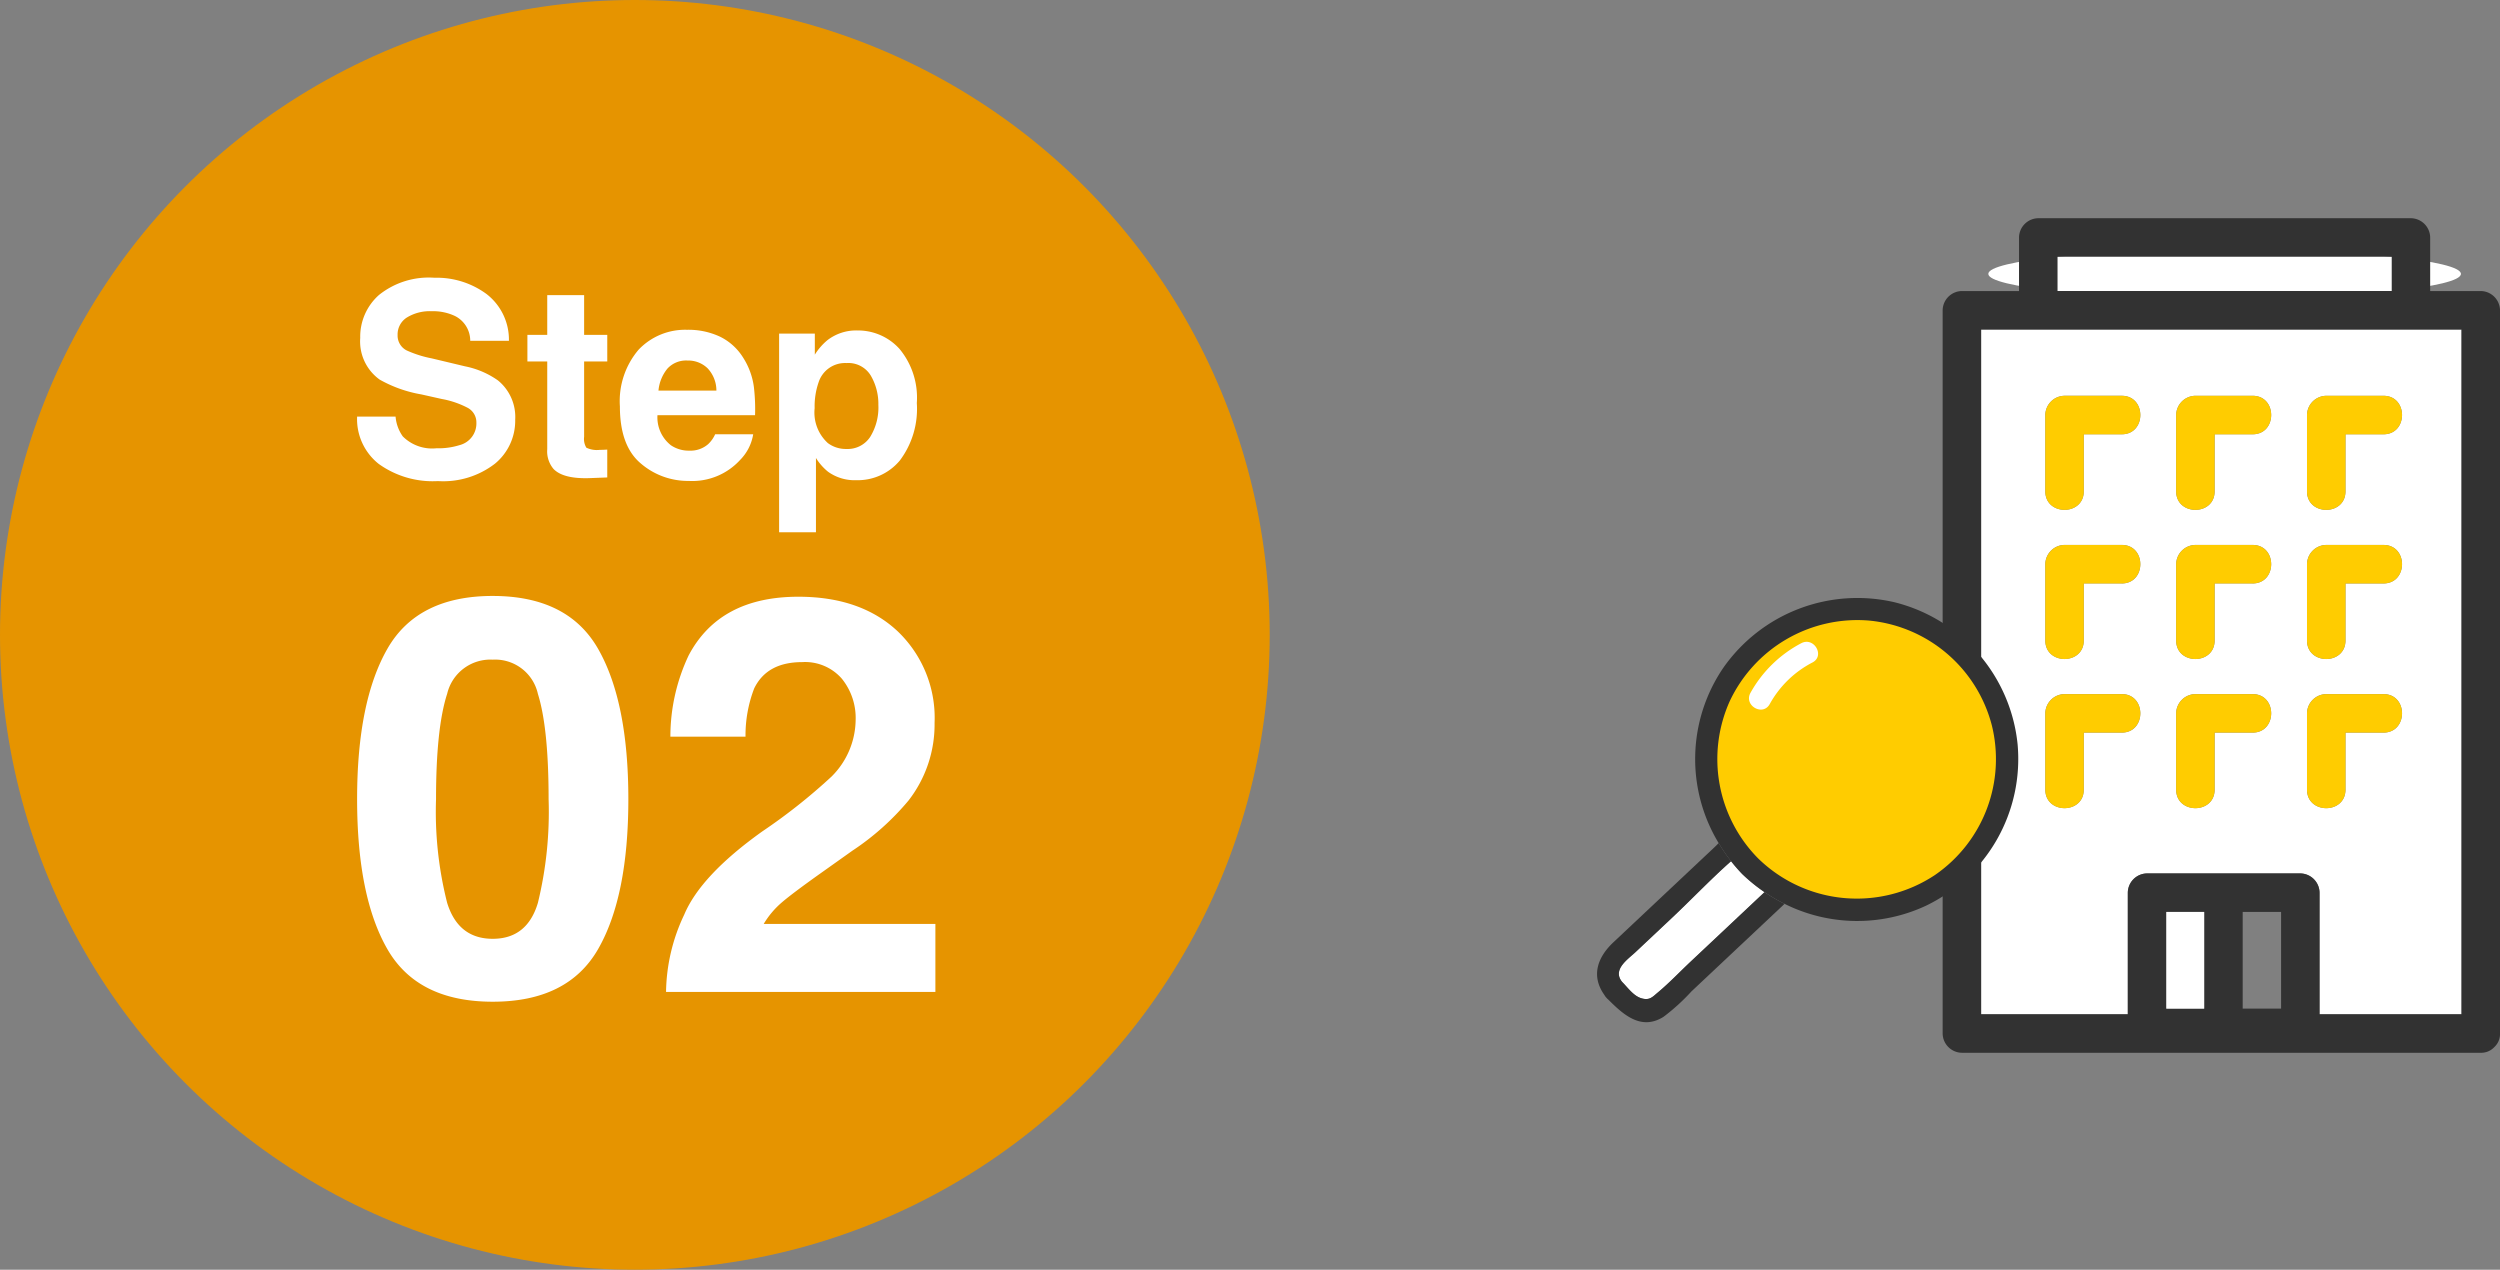 <svg xmlns="http://www.w3.org/2000/svg" width="252.027" height="128" viewBox="0 0 252.027 128">
  <rect x="0" y="0" width="252.027" height="128" fill="#808080" stroke="none"/>
  <g id="flow-list-02" transform="translate(-497 -3609)">
    <g id="グループ_7875" data-name="グループ 7875">
      <circle id="楕円形_43" data-name="楕円形 43" cx="64" cy="64" r="64" transform="translate(497 3609)" fill="#e69400"/>
      <path id="パス_5175" data-name="パス 5175" d="M9.707-19.441A37.346,37.346,0,0,0,10.828-8.982q1.121,3.623,4.594,3.623t4.553-3.623a38.7,38.7,0,0,0,1.08-10.459q0-7.164-1.08-10.609A4.412,4.412,0,0,0,15.422-33.5a4.476,4.476,0,0,0-4.594,3.445Q9.707-26.605,9.707-19.441Zm5.715-20.48q7.574,0,10.623,5.332t3.049,15.148q0,9.816-3.049,15.121T15.422.984Q7.848.984,4.8-4.32T1.75-19.441q0-9.816,3.049-15.148T15.422-39.922ZM32.895,0a18.631,18.631,0,0,1,1.832-7.793q1.668-3.965,7.875-8.395a57.751,57.751,0,0,0,6.973-5.523A8.163,8.163,0,0,0,52.008-27.4a6.3,6.3,0,0,0-1.395-4.184,4.911,4.911,0,0,0-3.992-1.668q-3.555,0-4.84,2.652a13.155,13.155,0,0,0-.875,4.867H33.332a19.155,19.155,0,0,1,1.832-8.176q3.117-5.934,11.074-5.934,6.289,0,10.008,3.486a12.055,12.055,0,0,1,3.719,9.229A12.493,12.493,0,0,1,57.34-19.3a26.152,26.152,0,0,1-5.66,5.059l-3.117,2.215q-2.926,2.078-4.006,3.008a8.815,8.815,0,0,0-1.818,2.16H60.047V0Z" transform="translate(531.25 3709)" fill="#fff"/>
      <path id="パス_5174" data-name="パス 5174" d="M5-6a3.99,3.99,0,0,0,.725,1.991,4.172,4.172,0,0,0,3.388,1.2,7.151,7.151,0,0,0,2.333-.316,2.255,2.255,0,0,0,1.7-2.254,1.663,1.663,0,0,0-.844-1.49,9.073,9.073,0,0,0-2.65-.91L7.594-8.24A13,13,0,0,1,3.4-9.729a4.738,4.738,0,0,1-1.964-4.206,5.616,5.616,0,0,1,1.9-4.337A8.027,8.027,0,0,1,8.912-20a8.479,8.479,0,0,1,5.24,1.628,5.813,5.813,0,0,1,2.274,4.726h-3.9A2.788,2.788,0,0,0,11-16.137a5.129,5.129,0,0,0-2.36-.488,4.406,4.406,0,0,0-2.5.633,2.015,2.015,0,0,0-.936,1.767,1.672,1.672,0,0,0,.923,1.556,11.3,11.3,0,0,0,2.531.8l3.349.8A8.657,8.657,0,0,1,15.319-9.65a4.751,4.751,0,0,1,1.74,3.968,5.6,5.6,0,0,1-2.037,4.423A8.534,8.534,0,0,1,9.268.5,9.334,9.334,0,0,1,3.3-1.233,5.761,5.761,0,0,1,1.121-6Zm13.289-5.563v-2.676h2v-4.008h3.718v4.008h2.333v2.676H24.007v7.594a1.71,1.71,0,0,0,.224,1.1A2.468,2.468,0,0,0,25.6-2.65q.171,0,.363-.007t.376-.02V.132L24.561.2Q21.9.29,20.922-.725a2.748,2.748,0,0,1-.633-1.991v-8.846Zm16.137-.092a2.552,2.552,0,0,0-2.024.817,4.08,4.08,0,0,0-.9,2.215h5.84a3.271,3.271,0,0,0-.9-2.261A2.8,2.8,0,0,0,34.422-11.654Zm0-3.1a7.531,7.531,0,0,1,3.23.672,5.658,5.658,0,0,1,2.373,2.123A7.242,7.242,0,0,1,41.12-8.991a19.157,19.157,0,0,1,.119,2.848H31.4a3.571,3.571,0,0,0,1.358,3.032,3.2,3.2,0,0,0,1.872.541,2.694,2.694,0,0,0,1.885-.659,3.131,3.131,0,0,0,.7-.989h3.836a4.766,4.766,0,0,1-1.332,2.6,6.524,6.524,0,0,1-5.168,2.1,7.287,7.287,0,0,1-4.838-1.767q-2.1-1.767-2.1-5.748a7.989,7.989,0,0,1,1.892-5.722A6.469,6.469,0,0,1,34.422-14.752ZM53.67-7.185a5.655,5.655,0,0,0-.758-2.94A2.639,2.639,0,0,0,50.454-11.4a2.8,2.8,0,0,0-2.808,1.938,7.35,7.35,0,0,0-.4,2.61,4.163,4.163,0,0,0,1.332,3.52,3.032,3.032,0,0,0,1.872.593,2.713,2.713,0,0,0,2.393-1.213A5.656,5.656,0,0,0,53.67-7.185Zm-2.136-7.5A5.63,5.63,0,0,1,55.8-12.828,7.691,7.691,0,0,1,57.546-7.37a8.657,8.657,0,0,1-1.707,5.788,5.527,5.527,0,0,1-4.4,1.991,4.589,4.589,0,0,1-2.848-.857,5.525,5.525,0,0,1-1.213-1.384V5.656H43.664V-14.37h3.6v2.123a6.032,6.032,0,0,1,1.292-1.477A4.747,4.747,0,0,1,51.535-14.687Z" transform="translate(531.879 3657)" fill="#fff"/>
    </g>
    <g id="グループ_7871" data-name="グループ 7871" transform="translate(-5.266 0.566)">
      <g id="グループ_7868" data-name="グループ 7868" transform="translate(3.438 -717.023)">
        <g id="グループ_7860" data-name="グループ 7860" transform="translate(694.667 4347.458)">
          <ellipse id="楕円形_40" data-name="楕円形 40" cx="23.823" cy="2.445" rx="23.823" ry="2.445" transform="translate(4.604 3.165)" fill="#fff"/>
          <path id="パス_5122" data-name="パス 5122" d="M853.889-167.255v-12.259a1.969,1.969,0,0,1,1.941-1.941h15.452a1.969,1.969,0,0,1,1.941,1.941v12.259H887.53v-69.03H839.1v69.03Zm-.611-28.4h-3.826v5.744c0,2.5-3.881,2.5-3.881,0v-7.685a1.969,1.969,0,0,1,1.941-1.941h5.767C855.78-199.532,855.776-195.651,853.279-195.651Zm0-15.036h-3.826v5.744c0,2.5-3.881,2.5-3.881,0v-7.685a1.969,1.969,0,0,1,1.941-1.941h5.767C855.78-214.569,855.776-210.687,853.279-210.687Zm0-15.036h-3.826v5.744c0,2.5-3.881,2.5-3.881,0v-7.685a1.969,1.969,0,0,1,1.941-1.941h5.767C855.78-229.605,855.776-225.724,853.279-225.724Zm13.192,30.073h-3.826v5.744c0,2.5-3.881,2.5-3.881,0v-7.685a1.969,1.969,0,0,1,1.941-1.941h5.767C868.972-199.532,868.968-195.651,866.47-195.651Zm0-15.036h-3.826v5.744c0,2.5-3.881,2.5-3.881,0v-7.685a1.969,1.969,0,0,1,1.941-1.941h5.767C868.972-214.569,868.968-210.687,866.47-210.687Zm0-15.036h-3.826v5.744c0,2.5-3.881,2.5-3.881,0v-7.685a1.969,1.969,0,0,1,1.941-1.941h5.767C868.972-229.605,868.968-225.724,866.47-225.724Zm13.191,30.073h-3.826v5.744c0,2.5-3.881,2.5-3.881,0v-7.685a1.969,1.969,0,0,1,1.941-1.941h5.767C882.163-199.532,882.159-195.651,879.662-195.651Zm0-15.036h-3.826v5.744c0,2.5-3.881,2.5-3.881,0v-7.685a1.969,1.969,0,0,1,1.941-1.941h5.767C882.163-214.569,882.159-210.687,879.662-210.687Zm0-15.036h-3.826v5.744c0,2.5-3.881,2.5-3.881,0v-7.685a1.969,1.969,0,0,1,1.941-1.941h5.767C882.163-229.605,882.159-225.724,879.662-225.724Z" transform="translate(-835.223 247.505)" fill="#fff"/>
          <path id="パス_5123" data-name="パス 5123" d="M835.045-169.5h52.307a1.792,1.792,0,0,0,1.313-.519c.023-.019.044-.042.066-.063s.025-.024.036-.038a1.79,1.79,0,0,0,.527-1.322V-244.35a1.969,1.969,0,0,0-1.941-1.941h-5.1v-5.4a1.969,1.969,0,0,0-1.941-1.941H842.745a1.969,1.969,0,0,0-1.941,1.941v5.4h-5.759a1.969,1.969,0,0,0-1.941,1.941v72.912A1.969,1.969,0,0,0,835.045-169.5Zm1.941-72.912h48.426v69.03H871.1v-12.259a1.969,1.969,0,0,0-1.941-1.941H853.711a1.969,1.969,0,0,0-1.941,1.941v12.259H836.985v-69.03Zm26.366,68.461V-183.7h3.871v9.749Zm-3.881,0h-3.818V-183.7h3.818Zm-14.785-75.8h33.69v3.458h-33.69Z" transform="translate(-833.104 253.63)" fill="#323232"/>
          <path id="パス_5124" data-name="パス 5124" d="M897.593-179.471h-5.767a1.969,1.969,0,0,0-1.941,1.941v7.685c0,2.5,3.881,2.5,3.881,0v-5.744h3.826C900.09-175.59,900.094-179.471,897.593-179.471Z" transform="translate(-853.154 227.444)" fill="#fc0"/>
          <path id="パス_5125" data-name="パス 5125" d="M877.2-179.471h-5.767a1.969,1.969,0,0,0-1.941,1.941v7.685c0,2.5,3.881,2.5,3.881,0v-5.744H877.2C879.7-175.59,879.7-179.471,877.2-179.471Z" transform="translate(-845.953 227.444)" fill="#fc0"/>
          <path id="パス_5126" data-name="パス 5126" d="M856.809-179.471h-5.767a1.969,1.969,0,0,0-1.941,1.941v7.685c0,2.5,3.881,2.5,3.881,0v-5.744h3.826C859.306-175.59,859.31-179.471,856.809-179.471Z" transform="translate(-838.753 227.444)" fill="#fc0"/>
          <path id="パス_5127" data-name="パス 5127" d="M897.593-202.715h-5.767a1.969,1.969,0,0,0-1.941,1.941v7.685c0,2.5,3.881,2.5,3.881,0v-5.744h3.826C900.09-198.834,900.094-202.715,897.593-202.715Z" transform="translate(-853.154 235.652)" fill="#fc0"/>
          <path id="パス_5128" data-name="パス 5128" d="M877.2-202.715h-5.767a1.969,1.969,0,0,0-1.941,1.941v7.685c0,2.5,3.881,2.5,3.881,0v-5.744H877.2C879.7-198.834,879.7-202.715,877.2-202.715Z" transform="translate(-845.953 235.652)" fill="#fc0"/>
          <path id="パス_5129" data-name="パス 5129" d="M856.809-202.715h-5.767a1.969,1.969,0,0,0-1.941,1.941v7.685c0,2.5,3.881,2.5,3.881,0v-5.744h3.826C859.306-198.834,859.31-202.715,856.809-202.715Z" transform="translate(-838.753 235.652)" fill="#fc0"/>
          <path id="パス_5130" data-name="パス 5130" d="M897.593-225.959h-5.767a1.969,1.969,0,0,0-1.941,1.941v7.685c0,2.5,3.881,2.5,3.881,0v-5.744h3.826C900.09-222.078,900.094-225.959,897.593-225.959Z" transform="translate(-853.154 243.859)" fill="#fc0"/>
          <path id="パス_5131" data-name="パス 5131" d="M877.2-225.959h-5.767a1.969,1.969,0,0,0-1.941,1.941v7.685c0,2.5,3.881,2.5,3.881,0v-5.744H877.2C879.7-222.078,879.7-225.959,877.2-225.959Z" transform="translate(-845.953 243.859)" fill="#fc0"/>
          <path id="パス_5132" data-name="パス 5132" d="M856.809-225.959h-5.767a1.969,1.969,0,0,0-1.941,1.941v7.685c0,2.5,3.881,2.5,3.881,0v-5.744h3.826C859.306-222.078,859.31-225.959,856.809-225.959Z" transform="translate(-838.753 243.859)" fill="#fc0"/>
          <path id="パス_5133" data-name="パス 5133" d="M867.96-135.777h3.818v-9.749H867.96Z" transform="translate(-845.412 215.458)" fill="#fff"/>
        </g>
      </g>
      <g id="グループ_7870" data-name="グループ 7870" transform="translate(-11.563 -3.791)">
        <path id="パス_5171" data-name="パス 5171" d="M14.658,0A14.658,14.658,0,1,1,0,14.658,14.658,14.658,0,0,1,14.658,0Z" transform="translate(686.353 3674.127)" fill="#fc0"/>
        <g id="グループ_7869" data-name="グループ 7869" transform="translate(674.829 3672.5)">
          <path id="パス_5167" data-name="パス 5167" d="M819.759-154.853c-2.051,1.809-3.968,3.835-5.948,5.7l-3.7,3.48c-.781.734-2.345,1.756-1.336,2.993.552.552,1.126,1.379,1.884,1.628.87.286,1.166-.109,1.715-.566,1.161-.968,2.222-2.09,3.323-3.124l7.433-6.99a17.148,17.148,0,0,1-2.254-1.83A16.612,16.612,0,0,1,819.759-154.853Z" transform="translate(-806.247 181.398)" fill="#fff"/>
          <path id="パス_5168" data-name="パス 5168" d="M806.47-141.691a1.173,1.173,0,0,0,.182.181c1.532,1.528,3.318,3.172,5.586,1.744a20.486,20.486,0,0,0,2.811-2.559l9.386-8.826a16.958,16.958,0,0,1-2.021-1.181l-7.433,6.99c-1.1,1.035-2.162,2.156-3.323,3.124-.549.458-.845.852-1.715.566-.758-.25-1.332-1.076-1.884-1.628-1.01-1.238.555-2.259,1.336-2.993l3.7-3.48c1.98-1.861,3.9-3.887,5.948-5.7a16.967,16.967,0,0,1-1.249-1.823c-.177.176-.351.35-.523.511l-4.955,4.659-5.133,4.827c-1.627,1.529-2.277,3.414-.906,5.323A1.167,1.167,0,0,0,806.47-141.691Z" transform="translate(-805.531 181.993)" fill="#323232"/>
          <path id="パス_5169" data-name="パス 5169" d="M822.267-163.508a16.639,16.639,0,0,0,1.117,1.286,17.153,17.153,0,0,0,2.254,1.83,16.955,16.955,0,0,0,2.021,1.181,16.381,16.381,0,0,0,14.251.192,16.423,16.423,0,0,0,9.244-16.256,16.464,16.464,0,0,0-12.414-14.34,16.5,16.5,0,0,0-17.255,6.608,16.334,16.334,0,0,0-.466,17.677A16.957,16.957,0,0,0,822.267-163.508Zm-.147-16.107a14.224,14.224,0,0,1,14.064-8.153,14.181,14.181,0,0,1,12.365,10.54,14.179,14.179,0,0,1-5.732,15.113,14.233,14.233,0,0,1-17.845-1.7A14.247,14.247,0,0,1,822.12-179.614Z" transform="translate(-808.756 190.053)" fill="#323232"/>
          <path id="パス_5170" data-name="パス 5170" d="M825.99-179.036c-.7,1.264,1.235,2.4,1.94,1.133a10.368,10.368,0,0,1,4.315-4.2c1.28-.673.146-2.612-1.133-1.94A12.507,12.507,0,0,0,825.99-179.036Z" transform="translate(-810.524 188.61)" fill="#fff"/>
        </g>
      </g>
    </g>
  </g>
</svg>
